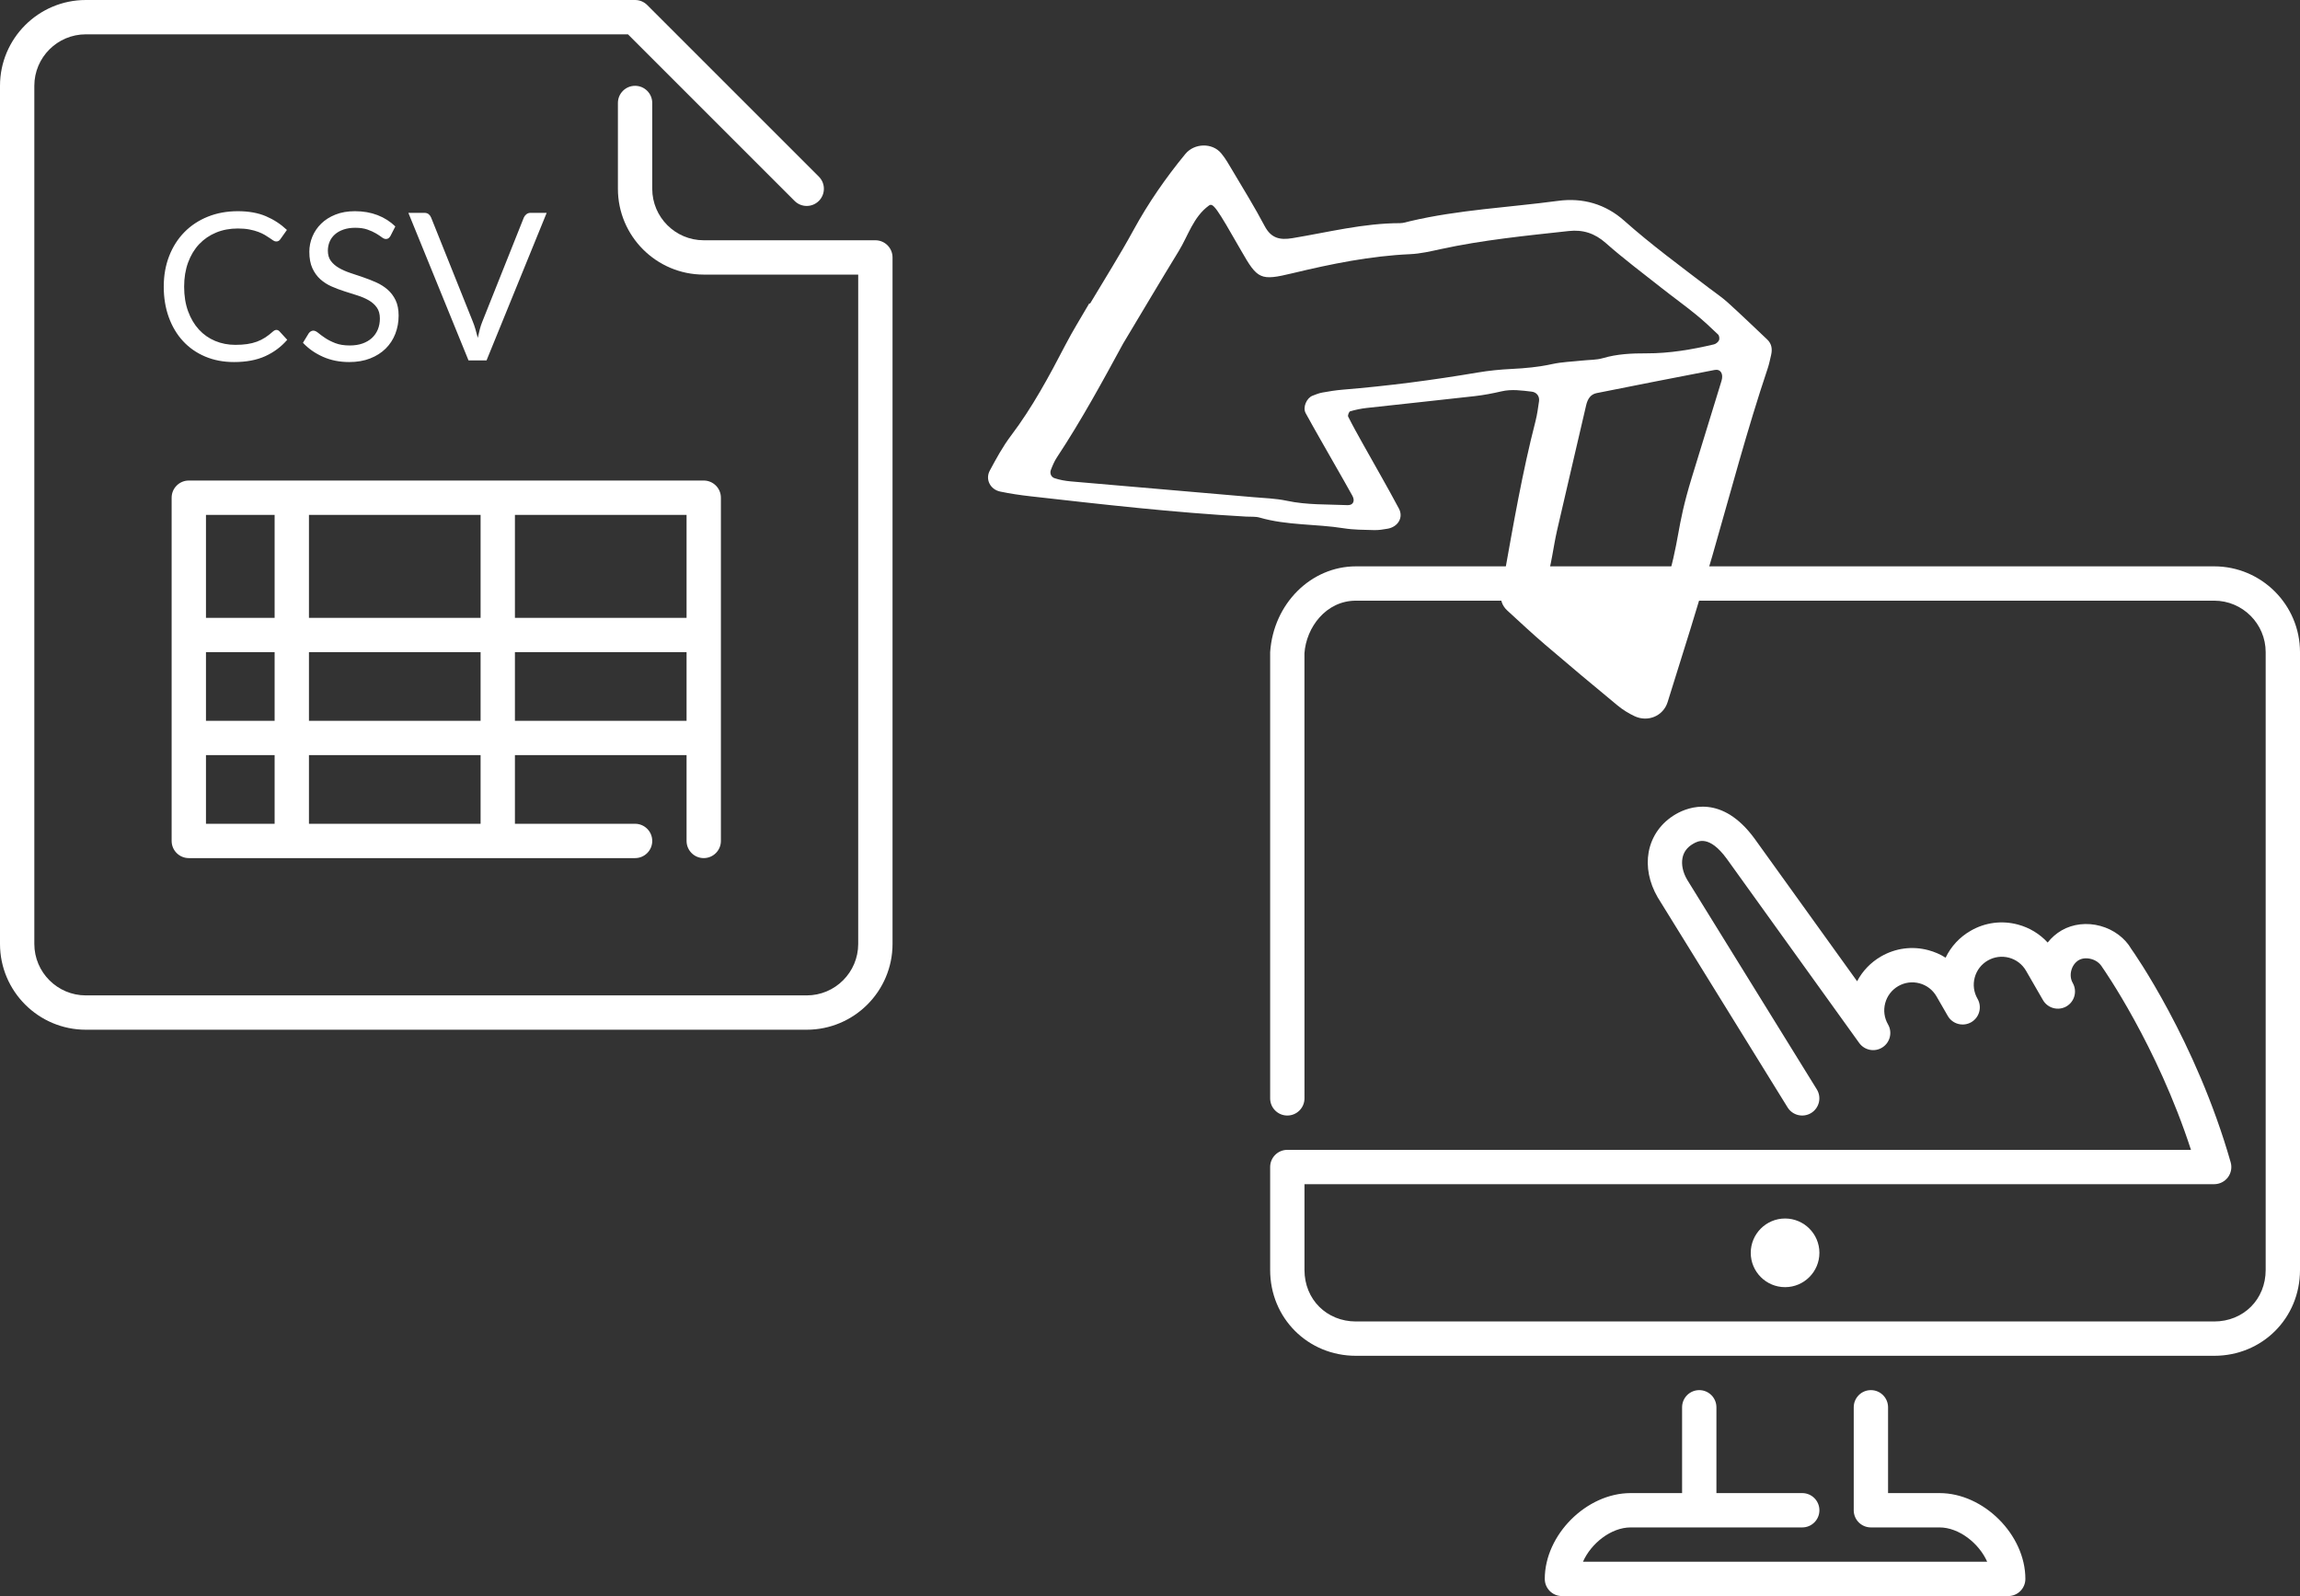 <?xml version="1.0" encoding="UTF-8"?>
<svg width="134px" height="93px" viewBox="0 0 134 93" version="1.1" xmlns="http://www.w3.org/2000/svg" xmlns:xlink="http://www.w3.org/1999/xlink">
    <rect x="0" y="0" width="134" height="93" fill="#333333" stroke="none"/>
    <title>Group 11</title>
    <g id="Blog---Archive" stroke="none" stroke-width="1" fill="none" fill-rule="evenodd">
        <g id="Archive" transform="translate(-349, -2374)" fill="#FFFFFF">
            <g id="Row" transform="translate(258, 2289)">
                <g id="Group-11" transform="translate(91, 85)">
                    <g id="File">
                        <path d="M13.638,21.096 C14.346,21.096 14.951,20.982 15.453,20.754 C15.955,20.526 16.382,20.208 16.734,19.8 L16.734,19.8 L16.278,19.302 C16.226,19.25 16.168,19.224 16.104,19.224 C16.04,19.224 15.974,19.254 15.906,19.314 C15.754,19.45 15.603,19.567 15.453,19.665 C15.303,19.763 15.141,19.844 14.967,19.908 C14.793,19.972 14.604,20.019 14.4,20.049 C14.196,20.079 13.966,20.094 13.71,20.094 C13.29,20.094 12.898,20.018 12.534,19.866 C12.17,19.714 11.855,19.493 11.589,19.203 C11.323,18.913 11.113,18.558 10.959,18.138 C10.805,17.718 10.728,17.24 10.728,16.704 C10.728,16.184 10.805,15.714 10.959,15.294 C11.113,14.874 11.328,14.518 11.604,14.226 C11.88,13.934 12.209,13.709 12.591,13.551 C12.973,13.393 13.394,13.314 13.854,13.314 C14.11,13.314 14.336,13.333 14.532,13.371 C14.728,13.409 14.9,13.456 15.048,13.512 C15.196,13.568 15.324,13.628 15.432,13.692 C15.54,13.756 15.634,13.816 15.714,13.872 C15.794,13.928 15.863,13.975 15.921,14.013 C15.979,14.051 16.034,14.07 16.086,14.07 C16.154,14.07 16.206,14.057 16.242,14.031 C16.278,14.005 16.31,13.972 16.338,13.932 L16.338,13.932 L16.716,13.398 C16.36,13.062 15.953,12.796 15.495,12.6 C15.037,12.404 14.492,12.306 13.86,12.306 C13.22,12.306 12.635,12.413 12.105,12.627 C11.575,12.841 11.12,13.142 10.74,13.53 C10.36,13.918 10.065,14.382 9.855,14.922 C9.645,15.462 9.54,16.056 9.54,16.704 C9.54,17.352 9.638,17.946 9.834,18.486 C10.03,19.026 10.306,19.489 10.662,19.875 C11.018,20.261 11.448,20.561 11.952,20.775 C12.456,20.989 13.018,21.096 13.638,21.096 Z M20.344,21.096 C20.8,21.096 21.207,21.026 21.565,20.886 C21.923,20.746 22.225,20.554 22.471,20.31 C22.717,20.066 22.904,19.779 23.032,19.449 C23.16,19.119 23.224,18.766 23.224,18.39 C23.224,18.034 23.165,17.734 23.047,17.49 C22.929,17.246 22.773,17.04 22.579,16.872 C22.385,16.704 22.165,16.565 21.919,16.455 C21.673,16.345 21.421,16.246 21.163,16.158 C20.905,16.07 20.653,15.985 20.407,15.903 C20.161,15.821 19.941,15.724 19.747,15.612 C19.553,15.5 19.397,15.365 19.279,15.207 C19.161,15.049 19.102,14.85 19.102,14.61 C19.102,14.422 19.136,14.247 19.204,14.085 C19.272,13.923 19.373,13.782 19.507,13.662 C19.641,13.542 19.808,13.447 20.008,13.377 C20.208,13.307 20.438,13.272 20.698,13.272 C20.974,13.272 21.209,13.306 21.403,13.374 C21.597,13.442 21.763,13.517 21.901,13.599 C22.039,13.681 22.153,13.756 22.243,13.824 C22.333,13.892 22.412,13.926 22.48,13.926 C22.544,13.926 22.596,13.911 22.636,13.881 C22.676,13.851 22.714,13.806 22.75,13.746 L22.75,13.746 L23.032,13.194 C22.736,12.906 22.39,12.686 21.994,12.534 C21.598,12.382 21.16,12.306 20.68,12.306 C20.252,12.306 19.873,12.372 19.543,12.504 C19.213,12.636 18.936,12.812 18.712,13.032 C18.488,13.252 18.317,13.504 18.199,13.788 C18.081,14.072 18.022,14.366 18.022,14.67 C18.022,15.05 18.081,15.369 18.199,15.627 C18.317,15.885 18.472,16.1 18.664,16.272 C18.856,16.444 19.075,16.584 19.321,16.692 C19.567,16.8 19.819,16.895 20.077,16.977 C20.335,17.059 20.587,17.139 20.833,17.217 C21.079,17.295 21.298,17.39 21.49,17.502 C21.682,17.614 21.837,17.753 21.955,17.919 C22.073,18.085 22.132,18.298 22.132,18.558 C22.132,18.794 22.092,19.008 22.012,19.2 C21.932,19.392 21.817,19.557 21.667,19.695 C21.517,19.833 21.334,19.94 21.118,20.016 C20.902,20.092 20.656,20.13 20.38,20.13 C20.048,20.13 19.767,20.085 19.537,19.995 C19.307,19.905 19.111,19.806 18.949,19.698 C18.787,19.59 18.652,19.491 18.544,19.401 C18.436,19.311 18.34,19.266 18.256,19.266 C18.2,19.266 18.149,19.281 18.103,19.311 C18.057,19.341 18.018,19.378 17.986,19.422 L17.986,19.422 L17.65,19.974 C17.974,20.318 18.365,20.591 18.823,20.793 C19.281,20.995 19.788,21.096 20.344,21.096 Z M28.346,21 L31.85,12.402 L30.914,12.402 C30.814,12.402 30.73,12.431 30.662,12.489 C30.594,12.547 30.546,12.61 30.518,12.678 L30.518,12.678 L28.1,18.744 C28.044,18.88 27.995,19.028 27.953,19.188 C27.911,19.348 27.872,19.514 27.836,19.686 C27.792,19.514 27.747,19.348 27.701,19.188 C27.655,19.028 27.604,18.88 27.548,18.744 L27.548,18.744 L25.118,12.678 C25.086,12.598 25.038,12.532 24.974,12.48 C24.91,12.428 24.826,12.402 24.722,12.402 L24.722,12.402 L23.792,12.402 L27.296,21 L28.346,21 Z" id="CSV" fill-rule="nonzero"></path>
                        <path d="M40,38 L30,38 L30,42 L40,42 L40,38 Z M28,44 L18,44 L18,48 L28,48 L28,44 Z M12,48 L16,48 L16,44 L12,44 L12,48 Z M12,36 L16,36 L16,30 L12,30 L12,36 Z M28,30 L18,30 L18,36 L28,36 L28,30 Z M18,42 L28,42 L28,38 L18,38 L18,42 Z M12,42 L16,42 L16,38 L12,38 L12,42 Z M40,30 L30,30 L30,36 L40,36 L40,30 Z M40,49 L40,44 L30,44 L30,48 L37,48 C37.552,48 38,48.448 38,49 C38,49.552 37.552,50 37,50 L11,50 C10.448,50 10,49.552 10,49 L10,29 C10,28.448 10.448,28 11,28 L41,28 C41.552,28 42,28.448 42,29 L42,49 C42,49.552 41.552,50 41,50 C40.448,50 40,49.552 40,49 L40,49 Z M52,15 L52,55 C52,57.757 49.757,60 47,60 L5,60 C2.243,60 0,57.757 0,55 L0,5 C0,2.243 2.243,0 5,0 L37,0 C37.265,0 37.52,0.105 37.707,0.293 L47.707,10.293 C48.098,10.684 48.098,11.316 47.707,11.707 C47.316,12.098 46.684,12.098 46.293,11.707 L36.586,2 L5,2 C3.346,2 2,3.346 2,5 L2,55 C2,56.654 3.346,58 5,58 L47,58 C48.654,58 50,56.654 50,55 L50,16 L41,16 C38.243,16 36,13.757 36,11 L36,6 C36,5.448 36.448,5 37,5 C37.552,5 38,5.448 38,6 L38,11 C38,12.654 39.346,14 41,14 L51,14 C51.552,14 52,14.448 52,15 L52,15 Z" id="file-table"></path>
                    </g>
                    <path d="M113,87 L110,87 L110,82 C110,81.448 109.553,81 109,81 C108.447,81 108,81.448 108,82 L108,88 C108,88.552 108.447,89 109,89 L113,89 C114.123,89 115.295,89.914 115.775,91 L92.225,91 C92.705,89.914 93.877,89 95,89 L105,89 C105.553,89 106,88.552 106,88 C106,87.448 105.553,87 105,87 L100,87 L100,82 C100,81.448 99.552,81 99,81 C98.448,81 98,81.448 98,82 L98,87 L95,87 C92.43,87 90,89.43 90,92 C90,92.552 90.448,93 91,93 L117,93 C117.553,93 118,92.552 118,92 C118,89.43 115.57,87 113,87 M129,33 L79,33 C76.386,33 74.191,35.167 74,38 L74,64 C74,64.552 74.448,65 75,65 C75.552,65 76,64.552 76,64 L75.998,38.068 C76.101,36.56 77.252,35 79,35 L129,35 C130.654,35 132,36.346 132,38 L132,74 C132,75.71 130.711,77 129,77 L79,77 C77.29,77 76,75.71 76,74 L76,69 L129,69 C129.314,69 129.609,68.853 129.799,68.602 C129.987,68.352 130.048,68.027 129.961,67.725 C127.938,60.642 124.279,55.439 124.175,55.3 C123.804,54.657 123.148,54.167 122.377,53.955 C121.594,53.738 120.769,53.833 120.113,54.211 C119.801,54.392 119.525,54.634 119.299,54.92 C118.837,54.417 118.241,54.053 117.565,53.872 C116.626,53.621 115.648,53.75 114.811,54.235 C114.168,54.605 113.666,55.149 113.353,55.803 C113.047,55.609 112.709,55.461 112.35,55.365 C111.414,55.114 110.434,55.243 109.594,55.728 C108.992,56.075 108.513,56.576 108.197,57.176 L102.219,48.861 C100.329,46.281 98.386,47.005 97.639,47.437 C96.787,47.929 96.224,48.715 96.053,49.65 C95.899,50.498 96.079,51.422 96.574,52.279 L104.146,64.526 C104.437,64.996 105.053,65.14 105.523,64.851 C105.992,64.56 106.139,63.944 105.848,63.474 L98.291,51.253 C98.047,50.832 97.952,50.39 98.021,50.008 C98.086,49.65 98.294,49.368 98.639,49.169 C98.917,49.008 99.571,48.631 100.6,50.035 L108.318,60.771 C108.631,61.205 109.227,61.319 109.674,61.028 C110.121,60.739 110.264,60.149 109.997,59.688 C109.779,59.311 109.721,58.871 109.834,58.45 C109.947,58.029 110.217,57.677 110.594,57.459 C110.971,57.242 111.41,57.183 111.832,57.296 C112.253,57.409 112.604,57.679 112.822,58.056 L113.479,59.195 L113.479,59.196 C113.756,59.674 114.365,59.838 114.846,59.562 C115.324,59.286 115.488,58.674 115.212,58.196 L115.211,58.194 C114.994,57.817 114.936,57.378 115.049,56.958 C115.162,56.537 115.432,56.186 115.81,55.967 C116.188,55.75 116.627,55.692 117.048,55.804 C117.469,55.917 117.82,56.187 118.039,56.564 L119.025,58.273 L119.025,58.273 C119.303,58.752 119.914,58.916 120.393,58.639 C120.87,58.362 121.033,57.751 120.758,57.273 L120.758,57.272 C120.637,57.063 120.607,56.795 120.678,56.537 C120.748,56.279 120.907,56.063 121.113,55.944 C121.311,55.83 121.577,55.808 121.846,55.883 C122.111,55.956 122.334,56.111 122.492,56.378 C122.526,56.426 125.667,60.901 127.648,67 L75,67 C74.448,67 74,67.448 74,68 L74,74 C74,76.804 76.196,79 79,79 L129,79 C131.804,79 134,76.804 134,74 L134,38 C134,35.243 131.757,33 129,33 M104,71 C105.104,71 106,71.897 106,73 C106,74.103 105.104,75 104,75 C102.897,75 102,74.103 102,73 C102,71.897 102.897,71 104,71" id="imac-click"></path>
                    <path d="M87.562,35.32 C86.578,35.102 85.649,34.681 84.683,34.383 C82.302,33.649 79.911,32.938 77.529,32.207 C77.169,32.097 76.847,32.11 76.608,32.382 C75.066,34.135 73.532,35.896 72.004,37.66 C71.772,37.928 71.932,38.228 72.355,38.326 C74.264,38.768 76.176,39.199 78.085,39.64 C81.312,40.385 81.383,40.823 84.611,41.561 C85.136,41.681 88.523,35.531 87.562,35.32 Z M81.619,7.158 C80.557,7.186 79.469,6.898 78.44,7.354 C78.167,7.475 78.305,7.776 79.776,10.297 C80.753,11.969 80.745,12.148 79.417,13.546 C77.814,15.234 76.278,16.968 75.027,18.929 C74.709,19.426 74.295,19.869 73.894,20.309 C72.193,22.179 70.73,24.223 69.244,26.25 C68.747,26.928 68.598,27.631 68.769,28.471 C69.043,29.818 69.206,31.186 69.405,32.546 C69.528,33.389 69.613,34.237 69.747,35.078 C69.838,35.659 69.975,36.234 70.115,36.806 C70.136,36.896 70.282,37.008 70.378,37.017 C70.493,37.026 70.652,36.966 70.731,36.882 C71.643,35.913 72.489,34.892 73.148,33.741 C73.577,32.993 74.033,32.277 74.669,31.671 C74.952,31.4 75.142,31.038 75.376,30.719 C75.727,30.24 76.041,29.728 76.441,29.29 C76.981,28.697 77.436,28.056 77.866,27.388 C78.223,26.833 78.61,26.293 79.032,25.783 C80.724,23.739 82.333,21.638 83.838,19.461 C84.064,19.136 84.315,18.826 84.573,18.523 C84.7,18.373 84.86,18.248 85.015,18.124 C85.306,17.89 85.896,17.957 86.096,18.284 C86.712,19.298 87.302,20.327 87.903,21.35 C88.237,21.919 88.565,22.491 88.907,23.054 C89.088,23.35 89.371,23.359 89.518,23.078 C90.065,22.028 90.699,21.023 91.067,19.886 C91.268,19.265 91.585,18.679 91.864,18.083 C93.368,14.864 94.879,11.647 96.38,8.426 C96.517,8.131 96.632,7.817 96.695,7.501 C96.731,7.314 96.605,7.117 96.377,7.082 C96.114,7.041 95.842,7.006 95.577,7.022 C92.948,7.181 90.318,7.109 87.908,7.047 C85.665,7.084 83.642,7.106 81.619,7.158 Z M89.643,4.174 C91.702,4.266 93.757,4.328 95.813,4.073 C96.599,3.975 97.404,3.996 98.198,4.021 C98.778,4.039 99.135,4.596 98.952,5.155 C98.768,5.716 98.549,6.269 98.313,6.81 C96.629,10.672 94.951,14.537 93.047,18.301 C92.928,18.536 92.766,18.762 92.705,19.011 C92.306,20.625 91.385,22.022 90.797,23.557 C90.587,24.107 90.285,24.625 90.004,25.145 C89.88,25.374 89.711,25.583 89.542,25.784 C89.149,26.255 88.508,26.272 88.194,25.768 C87.427,24.539 86.705,23.281 85.962,22.037 C85.659,21.529 85.357,21.022 85.032,20.529 C84.989,20.464 84.758,20.428 84.708,20.475 C84.473,20.701 84.252,20.947 84.059,21.209 C82.807,22.91 81.569,24.621 80.313,26.318 C80,26.741 79.653,27.143 79.293,27.528 C78.874,27.976 78.658,28.526 78.424,29.069 C78.314,29.328 78.425,29.603 78.695,29.711 C79.063,29.858 79.432,30.011 79.813,30.117 C82.757,30.936 85.62,31.992 88.49,33.027 C88.801,33.139 89.125,33.219 89.431,33.346 C89.818,33.505 90.09,33.79 90.182,34.205 C90.395,35.168 90.62,36.129 90.801,37.098 C91.138,38.907 91.456,40.72 91.761,42.535 C91.825,42.921 91.84,43.323 91.806,43.712 C91.732,44.56 90.968,45.152 90.131,44.965 C87.217,44.314 84.301,43.669 81.403,42.949 C77.733,42.038 74.084,41.042 70.374,40.292 C70.114,40.239 69.862,40.152 69.608,40.076 C69.272,39.975 69.019,39.782 68.934,39.426 C68.691,38.404 68.438,37.383 68.216,36.356 C68.12,35.907 68.09,35.445 68.031,34.988 C67.759,32.903 67.531,30.814 67.105,28.749 C66.813,27.333 67.134,25.997 68.031,24.834 C69.802,22.537 71.371,20.083 73.369,17.958 C73.505,17.813 73.662,17.679 73.759,17.511 C74.824,15.67 76.311,14.15 77.65,12.52 C78.127,11.939 78.277,11.445 77.848,10.762 C77.18,9.703 76.59,8.596 75.975,7.505 C75.782,7.162 75.578,6.817 75.443,6.45 C75.162,5.686 75.712,4.797 76.522,4.663 C78.294,4.369 80.072,4.221 81.874,4.264 C83.533,4.304 85.194,4.235 86.855,4.214 C86.855,4.198 86.854,4.182 86.854,4.167 C87.784,4.167 88.715,4.132 89.643,4.174 Z" id="Fill-29" transform="translate(83, 24.5) scale(-1, 1) rotate(-300) translate(-83, -24.5) "></path>
                </g>
            </g>
        </g>
    </g>
</svg>